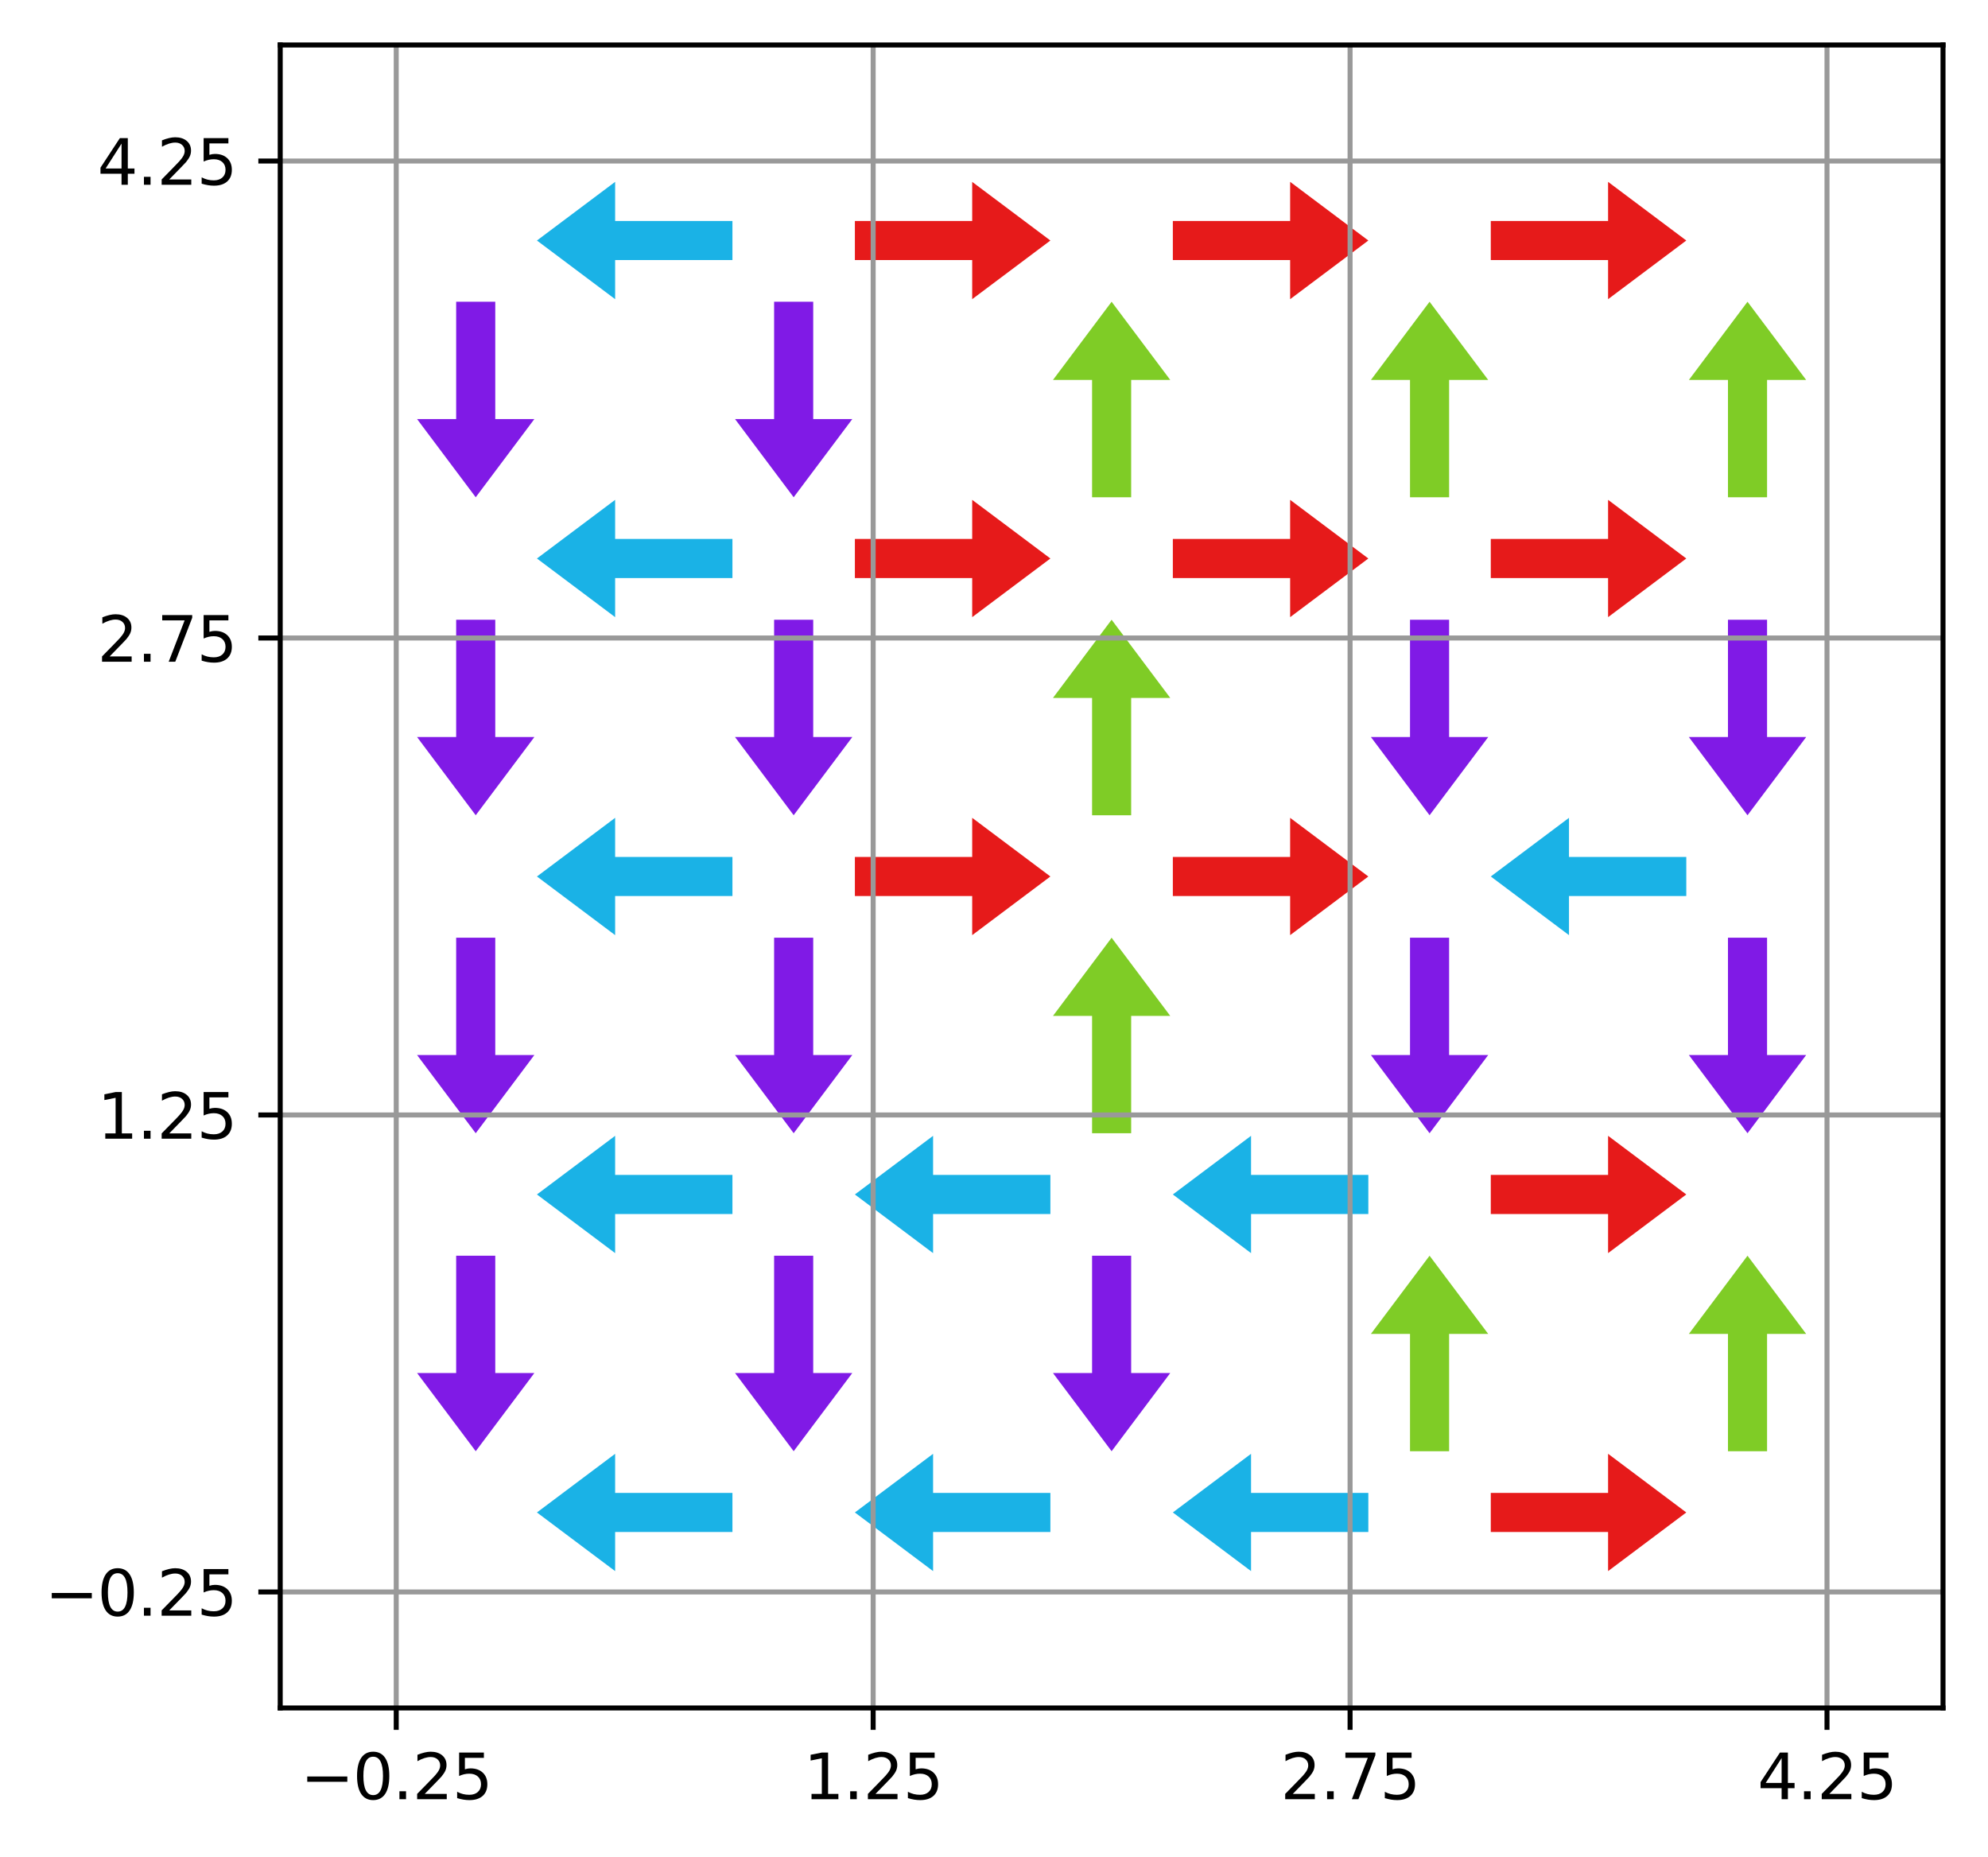 <?xml version="1.0" encoding="utf-8" standalone="no"?>
<!DOCTYPE svg PUBLIC "-//W3C//DTD SVG 1.1//EN"
  "http://www.w3.org/Graphics/SVG/1.1/DTD/svg11.dtd">
<svg xmlns:xlink="http://www.w3.org/1999/xlink" width="318.157pt" height="297.19pt" viewBox="0 0 318.157 297.19" xmlns="http://www.w3.org/2000/svg" version="1.1">
 <defs>
  <style type="text/css">*{stroke-linejoin: round; stroke-linecap: butt}</style>
 </defs>
 <g id="figure_1">
  <g id="patch_1">
   <path d="M -0 297.19 
L 318.157 297.19 
L 318.157 0 
L -0 0 
z
" style="fill: #ffffff"/>
  </g>
  <g id="axes_1">
   <g id="patch_2">
    <path d="M 44.845 273.312 
L 310.957 273.312 
L 310.957 7.2 
L 44.845 7.2 
z
" style="fill: #ffffff"/>
   </g>
   <g id="SpinQuiver_1">
    <path d="M 117.219 245.153 
L 98.446 245.153 
L 98.446 251.411 
L 85.931 242.025 
L 98.446 232.638 
L 98.446 238.896 
L 117.219 238.896 
L 117.219 245.153 
" clip-path="url(#p0118a06f61)" style="fill: #1ab2e6"/>
    <path d="M 168.103 245.153 
L 149.33 245.153 
L 149.33 251.411 
L 136.815 242.025 
L 149.33 232.638 
L 149.33 238.896 
L 168.103 238.896 
L 168.103 245.153 
" clip-path="url(#p0118a06f61)" style="fill: #1ab2e6"/>
    <path d="M 218.987 245.153 
L 200.215 245.153 
L 200.215 251.411 
L 187.7 242.025 
L 200.215 232.638 
L 200.215 238.896 
L 218.987 238.896 
L 218.987 245.153 
" clip-path="url(#p0118a06f61)" style="fill: #1ab2e6"/>
    <path d="M 238.584 238.896 
L 257.356 238.896 
L 257.356 232.638 
L 269.871 242.025 
L 257.356 251.411 
L 257.356 245.153 
L 238.584 245.153 
L 238.584 238.896 
" clip-path="url(#p0118a06f61)" style="fill: #e61a1a"/>
    <path d="M 79.262 200.939 
L 79.262 219.711 
L 85.519 219.711 
L 76.133 232.226 
L 66.747 219.711 
L 73.004 219.711 
L 73.004 200.939 
L 79.262 200.939 
" clip-path="url(#p0118a06f61)" style="fill: #801ae6"/>
    <path d="M 130.146 200.939 
L 130.146 219.711 
L 136.403 219.711 
L 127.017 232.226 
L 117.631 219.711 
L 123.888 219.711 
L 123.888 200.939 
L 130.146 200.939 
" clip-path="url(#p0118a06f61)" style="fill: #801ae6"/>
    <path d="M 181.03 200.939 
L 181.03 219.711 
L 187.288 219.711 
L 177.901 232.226 
L 168.515 219.711 
L 174.773 219.711 
L 174.773 200.939 
L 181.03 200.939 
" clip-path="url(#p0118a06f61)" style="fill: #801ae6"/>
    <path d="M 225.657 232.226 
L 225.657 213.454 
L 219.399 213.454 
L 228.786 200.939 
L 238.172 213.454 
L 231.914 213.454 
L 231.914 232.226 
L 225.657 232.226 
" clip-path="url(#p0118a06f61)" style="fill: #7fcc26"/>
    <path d="M 276.541 232.226 
L 276.541 213.454 
L 270.284 213.454 
L 279.67 200.939 
L 289.056 213.454 
L 282.799 213.454 
L 282.799 232.226 
L 276.541 232.226 
" clip-path="url(#p0118a06f61)" style="fill: #7fcc26"/>
    <path d="M 117.219 194.269 
L 98.446 194.269 
L 98.446 200.527 
L 85.931 191.14 
L 98.446 181.754 
L 98.446 188.012 
L 117.219 188.012 
L 117.219 194.269 
" clip-path="url(#p0118a06f61)" style="fill: #1ab2e6"/>
    <path d="M 168.103 194.269 
L 149.33 194.269 
L 149.33 200.527 
L 136.815 191.14 
L 149.33 181.754 
L 149.33 188.012 
L 168.103 188.012 
L 168.103 194.269 
" clip-path="url(#p0118a06f61)" style="fill: #1ab2e6"/>
    <path d="M 218.987 194.269 
L 200.215 194.269 
L 200.215 200.527 
L 187.7 191.14 
L 200.215 181.754 
L 200.215 188.012 
L 218.987 188.012 
L 218.987 194.269 
" clip-path="url(#p0118a06f61)" style="fill: #1ab2e6"/>
    <path d="M 238.584 188.012 
L 257.356 188.012 
L 257.356 181.754 
L 269.871 191.14 
L 257.356 200.527 
L 257.356 194.269 
L 238.584 194.269 
L 238.584 188.012 
" clip-path="url(#p0118a06f61)" style="fill: #e61a1a"/>
    <path d="M 79.262 150.054 
L 79.262 168.827 
L 85.519 168.827 
L 76.133 181.342 
L 66.747 168.827 
L 73.004 168.827 
L 73.004 150.054 
L 79.262 150.054 
" clip-path="url(#p0118a06f61)" style="fill: #801ae6"/>
    <path d="M 130.146 150.054 
L 130.146 168.827 
L 136.403 168.827 
L 127.017 181.342 
L 117.631 168.827 
L 123.888 168.827 
L 123.888 150.054 
L 130.146 150.054 
" clip-path="url(#p0118a06f61)" style="fill: #801ae6"/>
    <path d="M 174.773 181.342 
L 174.773 162.569 
L 168.515 162.569 
L 177.901 150.054 
L 187.288 162.569 
L 181.03 162.569 
L 181.03 181.342 
L 174.773 181.342 
" clip-path="url(#p0118a06f61)" style="fill: #7fcc26"/>
    <path d="M 231.914 150.054 
L 231.914 168.827 
L 238.172 168.827 
L 228.786 181.342 
L 219.399 168.827 
L 225.657 168.827 
L 225.657 150.054 
L 231.914 150.054 
" clip-path="url(#p0118a06f61)" style="fill: #801ae6"/>
    <path d="M 282.799 150.054 
L 282.799 168.827 
L 289.056 168.827 
L 279.67 181.342 
L 270.284 168.827 
L 276.541 168.827 
L 276.541 150.054 
L 282.799 150.054 
" clip-path="url(#p0118a06f61)" style="fill: #801ae6"/>
    <path d="M 117.219 143.385 
L 98.446 143.385 
L 98.446 149.642 
L 85.931 140.256 
L 98.446 130.87 
L 98.446 137.127 
L 117.219 137.127 
L 117.219 143.385 
" clip-path="url(#p0118a06f61)" style="fill: #1ab2e6"/>
    <path d="M 136.815 137.127 
L 155.588 137.127 
L 155.588 130.87 
L 168.103 140.256 
L 155.588 149.642 
L 155.588 143.385 
L 136.815 143.385 
L 136.815 137.127 
" clip-path="url(#p0118a06f61)" style="fill: #e61a1a"/>
    <path d="M 187.7 137.127 
L 206.472 137.127 
L 206.472 130.87 
L 218.987 140.256 
L 206.472 149.642 
L 206.472 143.385 
L 187.7 143.385 
L 187.7 137.127 
" clip-path="url(#p0118a06f61)" style="fill: #e61a1a"/>
    <path d="M 269.871 143.385 
L 251.099 143.385 
L 251.099 149.642 
L 238.584 140.256 
L 251.099 130.87 
L 251.099 137.127 
L 269.871 137.127 
L 269.871 143.385 
" clip-path="url(#p0118a06f61)" style="fill: #1ab2e6"/>
    <path d="M 79.262 99.17 
L 79.262 117.943 
L 85.519 117.943 
L 76.133 130.458 
L 66.747 117.943 
L 73.004 117.943 
L 73.004 99.17 
L 79.262 99.17 
" clip-path="url(#p0118a06f61)" style="fill: #801ae6"/>
    <path d="M 130.146 99.17 
L 130.146 117.943 
L 136.403 117.943 
L 127.017 130.458 
L 117.631 117.943 
L 123.888 117.943 
L 123.888 99.17 
L 130.146 99.17 
" clip-path="url(#p0118a06f61)" style="fill: #801ae6"/>
    <path d="M 174.773 130.458 
L 174.773 111.685 
L 168.515 111.685 
L 177.901 99.17 
L 187.288 111.685 
L 181.03 111.685 
L 181.03 130.458 
L 174.773 130.458 
" clip-path="url(#p0118a06f61)" style="fill: #7fcc26"/>
    <path d="M 231.914 99.17 
L 231.914 117.943 
L 238.172 117.943 
L 228.786 130.458 
L 219.399 117.943 
L 225.657 117.943 
L 225.657 99.17 
L 231.914 99.17 
" clip-path="url(#p0118a06f61)" style="fill: #801ae6"/>
    <path d="M 282.799 99.17 
L 282.799 117.943 
L 289.056 117.943 
L 279.67 130.458 
L 270.284 117.943 
L 276.541 117.943 
L 276.541 99.17 
L 282.799 99.17 
" clip-path="url(#p0118a06f61)" style="fill: #801ae6"/>
    <path d="M 117.219 92.5 
L 98.446 92.5 
L 98.446 98.758 
L 85.931 89.372 
L 98.446 79.985 
L 98.446 86.243 
L 117.219 86.243 
L 117.219 92.5 
" clip-path="url(#p0118a06f61)" style="fill: #1ab2e6"/>
    <path d="M 136.815 86.243 
L 155.588 86.243 
L 155.588 79.985 
L 168.103 89.372 
L 155.588 98.758 
L 155.588 92.5 
L 136.815 92.5 
L 136.815 86.243 
" clip-path="url(#p0118a06f61)" style="fill: #e61a1a"/>
    <path d="M 187.7 86.243 
L 206.472 86.243 
L 206.472 79.985 
L 218.987 89.372 
L 206.472 98.758 
L 206.472 92.5 
L 187.7 92.5 
L 187.7 86.243 
" clip-path="url(#p0118a06f61)" style="fill: #e61a1a"/>
    <path d="M 238.584 86.243 
L 257.356 86.243 
L 257.356 79.985 
L 269.871 89.372 
L 257.356 98.758 
L 257.356 92.5 
L 238.584 92.5 
L 238.584 86.243 
" clip-path="url(#p0118a06f61)" style="fill: #e61a1a"/>
    <path d="M 79.262 48.286 
L 79.262 67.058 
L 85.519 67.058 
L 76.133 79.573 
L 66.747 67.058 
L 73.004 67.058 
L 73.004 48.286 
L 79.262 48.286 
" clip-path="url(#p0118a06f61)" style="fill: #801ae6"/>
    <path d="M 130.146 48.286 
L 130.146 67.058 
L 136.403 67.058 
L 127.017 79.573 
L 117.631 67.058 
L 123.888 67.058 
L 123.888 48.286 
L 130.146 48.286 
" clip-path="url(#p0118a06f61)" style="fill: #801ae6"/>
    <path d="M 174.773 79.573 
L 174.773 60.801 
L 168.515 60.801 
L 177.901 48.286 
L 187.288 60.801 
L 181.03 60.801 
L 181.03 79.573 
L 174.773 79.573 
" clip-path="url(#p0118a06f61)" style="fill: #7fcc26"/>
    <path d="M 225.657 79.573 
L 225.657 60.801 
L 219.399 60.801 
L 228.786 48.286 
L 238.172 60.801 
L 231.914 60.801 
L 231.914 79.573 
L 225.657 79.573 
" clip-path="url(#p0118a06f61)" style="fill: #7fcc26"/>
    <path d="M 276.541 79.573 
L 276.541 60.801 
L 270.284 60.801 
L 279.67 48.286 
L 289.056 60.801 
L 282.799 60.801 
L 282.799 79.573 
L 276.541 79.573 
" clip-path="url(#p0118a06f61)" style="fill: #7fcc26"/>
    <path d="M 117.219 41.616 
L 98.446 41.616 
L 98.446 47.874 
L 85.931 38.487 
L 98.446 29.101 
L 98.446 35.359 
L 117.219 35.359 
L 117.219 41.616 
" clip-path="url(#p0118a06f61)" style="fill: #1ab2e6"/>
    <path d="M 136.815 35.359 
L 155.588 35.359 
L 155.588 29.101 
L 168.103 38.487 
L 155.588 47.874 
L 155.588 41.616 
L 136.815 41.616 
L 136.815 35.359 
" clip-path="url(#p0118a06f61)" style="fill: #e61a1a"/>
    <path d="M 187.7 35.359 
L 206.472 35.359 
L 206.472 29.101 
L 218.987 38.487 
L 206.472 47.874 
L 206.472 41.616 
L 187.7 41.616 
L 187.7 35.359 
" clip-path="url(#p0118a06f61)" style="fill: #e61a1a"/>
    <path d="M 238.584 35.359 
L 257.356 35.359 
L 257.356 29.101 
L 269.871 38.487 
L 257.356 47.874 
L 257.356 41.616 
L 238.584 41.616 
L 238.584 35.359 
" clip-path="url(#p0118a06f61)" style="fill: #e61a1a"/>
   </g>
   <g id="matplotlib.axis_1">
    <g id="xtick_1">
     <g id="line2d_1">
      <path d="M 63.412 273.312 
L 63.412 7.2 
" clip-path="url(#p0118a06f61)" style="fill: none; stroke: #999999; stroke-width: 0.8; stroke-linecap: square"/>
     </g>
     <g id="line2d_2">
      <defs>
       <path id="ma7cf60f384" d="M 0 0 
L 0 3.5 
" style="stroke: #000000; stroke-width: 0.8"/>
      </defs>
      <g>
       <use xlink:href="#ma7cf60f384" x="63.412" y="273.312" style="stroke: #000000; stroke-width: 0.8"/>
      </g>
     </g>
     <g id="text_1">
      <!-- −0.25 -->
      <g transform="translate(48.089 287.91) scale(0.1 -0.1)">
       <defs>
        <path id="DejaVuSans-2212" d="M 678 2272 
L 4684 2272 
L 4684 1741 
L 678 1741 
L 678 2272 
z
" transform="scale(0.016)"/>
        <path id="DejaVuSans-30" d="M 2034 4250 
Q 1547 4250 1301 3770 
Q 1056 3291 1056 2328 
Q 1056 1369 1301 889 
Q 1547 409 2034 409 
Q 2525 409 2770 889 
Q 3016 1369 3016 2328 
Q 3016 3291 2770 3770 
Q 2525 4250 2034 4250 
z
M 2034 4750 
Q 2819 4750 3233 4129 
Q 3647 3509 3647 2328 
Q 3647 1150 3233 529 
Q 2819 -91 2034 -91 
Q 1250 -91 836 529 
Q 422 1150 422 2328 
Q 422 3509 836 4129 
Q 1250 4750 2034 4750 
z
" transform="scale(0.016)"/>
        <path id="DejaVuSans-2e" d="M 684 794 
L 1344 794 
L 1344 0 
L 684 0 
L 684 794 
z
" transform="scale(0.016)"/>
        <path id="DejaVuSans-32" d="M 1228 531 
L 3431 531 
L 3431 0 
L 469 0 
L 469 531 
Q 828 903 1448 1529 
Q 2069 2156 2228 2338 
Q 2531 2678 2651 2914 
Q 2772 3150 2772 3378 
Q 2772 3750 2511 3984 
Q 2250 4219 1831 4219 
Q 1534 4219 1204 4116 
Q 875 4013 500 3803 
L 500 4441 
Q 881 4594 1212 4672 
Q 1544 4750 1819 4750 
Q 2544 4750 2975 4387 
Q 3406 4025 3406 3419 
Q 3406 3131 3298 2873 
Q 3191 2616 2906 2266 
Q 2828 2175 2409 1742 
Q 1991 1309 1228 531 
z
" transform="scale(0.016)"/>
        <path id="DejaVuSans-35" d="M 691 4666 
L 3169 4666 
L 3169 4134 
L 1269 4134 
L 1269 2991 
Q 1406 3038 1543 3061 
Q 1681 3084 1819 3084 
Q 2600 3084 3056 2656 
Q 3513 2228 3513 1497 
Q 3513 744 3044 326 
Q 2575 -91 1722 -91 
Q 1428 -91 1123 -41 
Q 819 9 494 109 
L 494 744 
Q 775 591 1075 516 
Q 1375 441 1709 441 
Q 2250 441 2565 725 
Q 2881 1009 2881 1497 
Q 2881 1984 2565 2268 
Q 2250 2553 1709 2553 
Q 1456 2553 1204 2497 
Q 953 2441 691 2322 
L 691 4666 
z
" transform="scale(0.016)"/>
       </defs>
       <use xlink:href="#DejaVuSans-2212"/>
       <use xlink:href="#DejaVuSans-30" x="83.789"/>
       <use xlink:href="#DejaVuSans-2e" x="147.412"/>
       <use xlink:href="#DejaVuSans-32" x="179.199"/>
       <use xlink:href="#DejaVuSans-35" x="242.822"/>
      </g>
     </g>
    </g>
    <g id="xtick_2">
     <g id="line2d_3">
      <path d="M 139.738 273.312 
L 139.738 7.2 
" clip-path="url(#p0118a06f61)" style="fill: none; stroke: #999999; stroke-width: 0.8; stroke-linecap: square"/>
     </g>
     <g id="line2d_4">
      <g>
       <use xlink:href="#ma7cf60f384" x="139.738" y="273.312" style="stroke: #000000; stroke-width: 0.8"/>
      </g>
     </g>
     <g id="text_2">
      <!-- 1.25 -->
      <g transform="translate(128.605 287.91) scale(0.1 -0.1)">
       <defs>
        <path id="DejaVuSans-31" d="M 794 531 
L 1825 531 
L 1825 4091 
L 703 3866 
L 703 4441 
L 1819 4666 
L 2450 4666 
L 2450 531 
L 3481 531 
L 3481 0 
L 794 0 
L 794 531 
z
" transform="scale(0.016)"/>
       </defs>
       <use xlink:href="#DejaVuSans-31"/>
       <use xlink:href="#DejaVuSans-2e" x="63.623"/>
       <use xlink:href="#DejaVuSans-32" x="95.41"/>
       <use xlink:href="#DejaVuSans-35" x="159.033"/>
      </g>
     </g>
    </g>
    <g id="xtick_3">
     <g id="line2d_5">
      <path d="M 216.065 273.312 
L 216.065 7.2 
" clip-path="url(#p0118a06f61)" style="fill: none; stroke: #999999; stroke-width: 0.8; stroke-linecap: square"/>
     </g>
     <g id="line2d_6">
      <g>
       <use xlink:href="#ma7cf60f384" x="216.065" y="273.312" style="stroke: #000000; stroke-width: 0.8"/>
      </g>
     </g>
     <g id="text_3">
      <!-- 2.75 -->
      <g transform="translate(204.932 287.91) scale(0.1 -0.1)">
       <defs>
        <path id="DejaVuSans-37" d="M 525 4666 
L 3525 4666 
L 3525 4397 
L 1831 0 
L 1172 0 
L 2766 4134 
L 525 4134 
L 525 4666 
z
" transform="scale(0.016)"/>
       </defs>
       <use xlink:href="#DejaVuSans-32"/>
       <use xlink:href="#DejaVuSans-2e" x="63.623"/>
       <use xlink:href="#DejaVuSans-37" x="95.41"/>
       <use xlink:href="#DejaVuSans-35" x="159.033"/>
      </g>
     </g>
    </g>
    <g id="xtick_4">
     <g id="line2d_7">
      <path d="M 292.391 273.312 
L 292.391 7.2 
" clip-path="url(#p0118a06f61)" style="fill: none; stroke: #999999; stroke-width: 0.8; stroke-linecap: square"/>
     </g>
     <g id="line2d_8">
      <g>
       <use xlink:href="#ma7cf60f384" x="292.391" y="273.312" style="stroke: #000000; stroke-width: 0.8"/>
      </g>
     </g>
     <g id="text_4">
      <!-- 4.25 -->
      <g transform="translate(281.258 287.91) scale(0.1 -0.1)">
       <defs>
        <path id="DejaVuSans-34" d="M 2419 4116 
L 825 1625 
L 2419 1625 
L 2419 4116 
z
M 2253 4666 
L 3047 4666 
L 3047 1625 
L 3713 1625 
L 3713 1100 
L 3047 1100 
L 3047 0 
L 2419 0 
L 2419 1100 
L 313 1100 
L 313 1709 
L 2253 4666 
z
" transform="scale(0.016)"/>
       </defs>
       <use xlink:href="#DejaVuSans-34"/>
       <use xlink:href="#DejaVuSans-2e" x="63.623"/>
       <use xlink:href="#DejaVuSans-32" x="95.41"/>
       <use xlink:href="#DejaVuSans-35" x="159.033"/>
      </g>
     </g>
    </g>
   </g>
   <g id="matplotlib.axis_2">
    <g id="ytick_1">
     <g id="line2d_9">
      <path d="M 44.845 254.746 
L 310.957 254.746 
" clip-path="url(#p0118a06f61)" style="fill: none; stroke: #999999; stroke-width: 0.8; stroke-linecap: square"/>
     </g>
     <g id="line2d_10">
      <defs>
       <path id="md17fa00aec" d="M 0 0 
L -3.5 0 
" style="stroke: #000000; stroke-width: 0.8"/>
      </defs>
      <g>
       <use xlink:href="#md17fa00aec" x="44.845" y="254.746" style="stroke: #000000; stroke-width: 0.8"/>
      </g>
     </g>
     <g id="text_5">
      <!-- −0.25 -->
      <g transform="translate(7.2 258.545) scale(0.1 -0.1)">
       <use xlink:href="#DejaVuSans-2212"/>
       <use xlink:href="#DejaVuSans-30" x="83.789"/>
       <use xlink:href="#DejaVuSans-2e" x="147.412"/>
       <use xlink:href="#DejaVuSans-32" x="179.199"/>
       <use xlink:href="#DejaVuSans-35" x="242.822"/>
      </g>
     </g>
    </g>
    <g id="ytick_2">
     <g id="line2d_11">
      <path d="M 44.845 178.419 
L 310.957 178.419 
" clip-path="url(#p0118a06f61)" style="fill: none; stroke: #999999; stroke-width: 0.8; stroke-linecap: square"/>
     </g>
     <g id="line2d_12">
      <g>
       <use xlink:href="#md17fa00aec" x="44.845" y="178.419" style="stroke: #000000; stroke-width: 0.8"/>
      </g>
     </g>
     <g id="text_6">
      <!-- 1.25 -->
      <g transform="translate(15.58 182.218) scale(0.1 -0.1)">
       <use xlink:href="#DejaVuSans-31"/>
       <use xlink:href="#DejaVuSans-2e" x="63.623"/>
       <use xlink:href="#DejaVuSans-32" x="95.41"/>
       <use xlink:href="#DejaVuSans-35" x="159.033"/>
      </g>
     </g>
    </g>
    <g id="ytick_3">
     <g id="line2d_13">
      <path d="M 44.845 102.093 
L 310.957 102.093 
" clip-path="url(#p0118a06f61)" style="fill: none; stroke: #999999; stroke-width: 0.8; stroke-linecap: square"/>
     </g>
     <g id="line2d_14">
      <g>
       <use xlink:href="#md17fa00aec" x="44.845" y="102.093" style="stroke: #000000; stroke-width: 0.8"/>
      </g>
     </g>
     <g id="text_7">
      <!-- 2.75 -->
      <g transform="translate(15.58 105.892) scale(0.1 -0.1)">
       <use xlink:href="#DejaVuSans-32"/>
       <use xlink:href="#DejaVuSans-2e" x="63.623"/>
       <use xlink:href="#DejaVuSans-37" x="95.41"/>
       <use xlink:href="#DejaVuSans-35" x="159.033"/>
      </g>
     </g>
    </g>
    <g id="ytick_4">
     <g id="line2d_15">
      <path d="M 44.845 25.766 
L 310.957 25.766 
" clip-path="url(#p0118a06f61)" style="fill: none; stroke: #999999; stroke-width: 0.8; stroke-linecap: square"/>
     </g>
     <g id="line2d_16">
      <g>
       <use xlink:href="#md17fa00aec" x="44.845" y="25.766" style="stroke: #000000; stroke-width: 0.8"/>
      </g>
     </g>
     <g id="text_8">
      <!-- 4.25 -->
      <g transform="translate(15.58 29.566) scale(0.1 -0.1)">
       <use xlink:href="#DejaVuSans-34"/>
       <use xlink:href="#DejaVuSans-2e" x="63.623"/>
       <use xlink:href="#DejaVuSans-32" x="95.41"/>
       <use xlink:href="#DejaVuSans-35" x="159.033"/>
      </g>
     </g>
    </g>
   </g>
   <g id="patch_3">
    <path d="M 44.845 273.312 
L 44.845 7.2 
" style="fill: none; stroke: #000000; stroke-width: 0.8; stroke-linejoin: miter; stroke-linecap: square"/>
   </g>
   <g id="patch_4">
    <path d="M 310.957 273.312 
L 310.957 7.2 
" style="fill: none; stroke: #000000; stroke-width: 0.8; stroke-linejoin: miter; stroke-linecap: square"/>
   </g>
   <g id="patch_5">
    <path d="M 44.845 273.312 
L 310.957 273.312 
" style="fill: none; stroke: #000000; stroke-width: 0.8; stroke-linejoin: miter; stroke-linecap: square"/>
   </g>
   <g id="patch_6">
    <path d="M 44.845 7.2 
L 310.957 7.2 
" style="fill: none; stroke: #000000; stroke-width: 0.8; stroke-linejoin: miter; stroke-linecap: square"/>
   </g>
  </g>
 </g>
 <defs>
  <clipPath id="p0118a06f61">
   <rect x="44.845" y="7.2" width="266.112" height="266.112"/>
  </clipPath>
 </defs>
</svg>